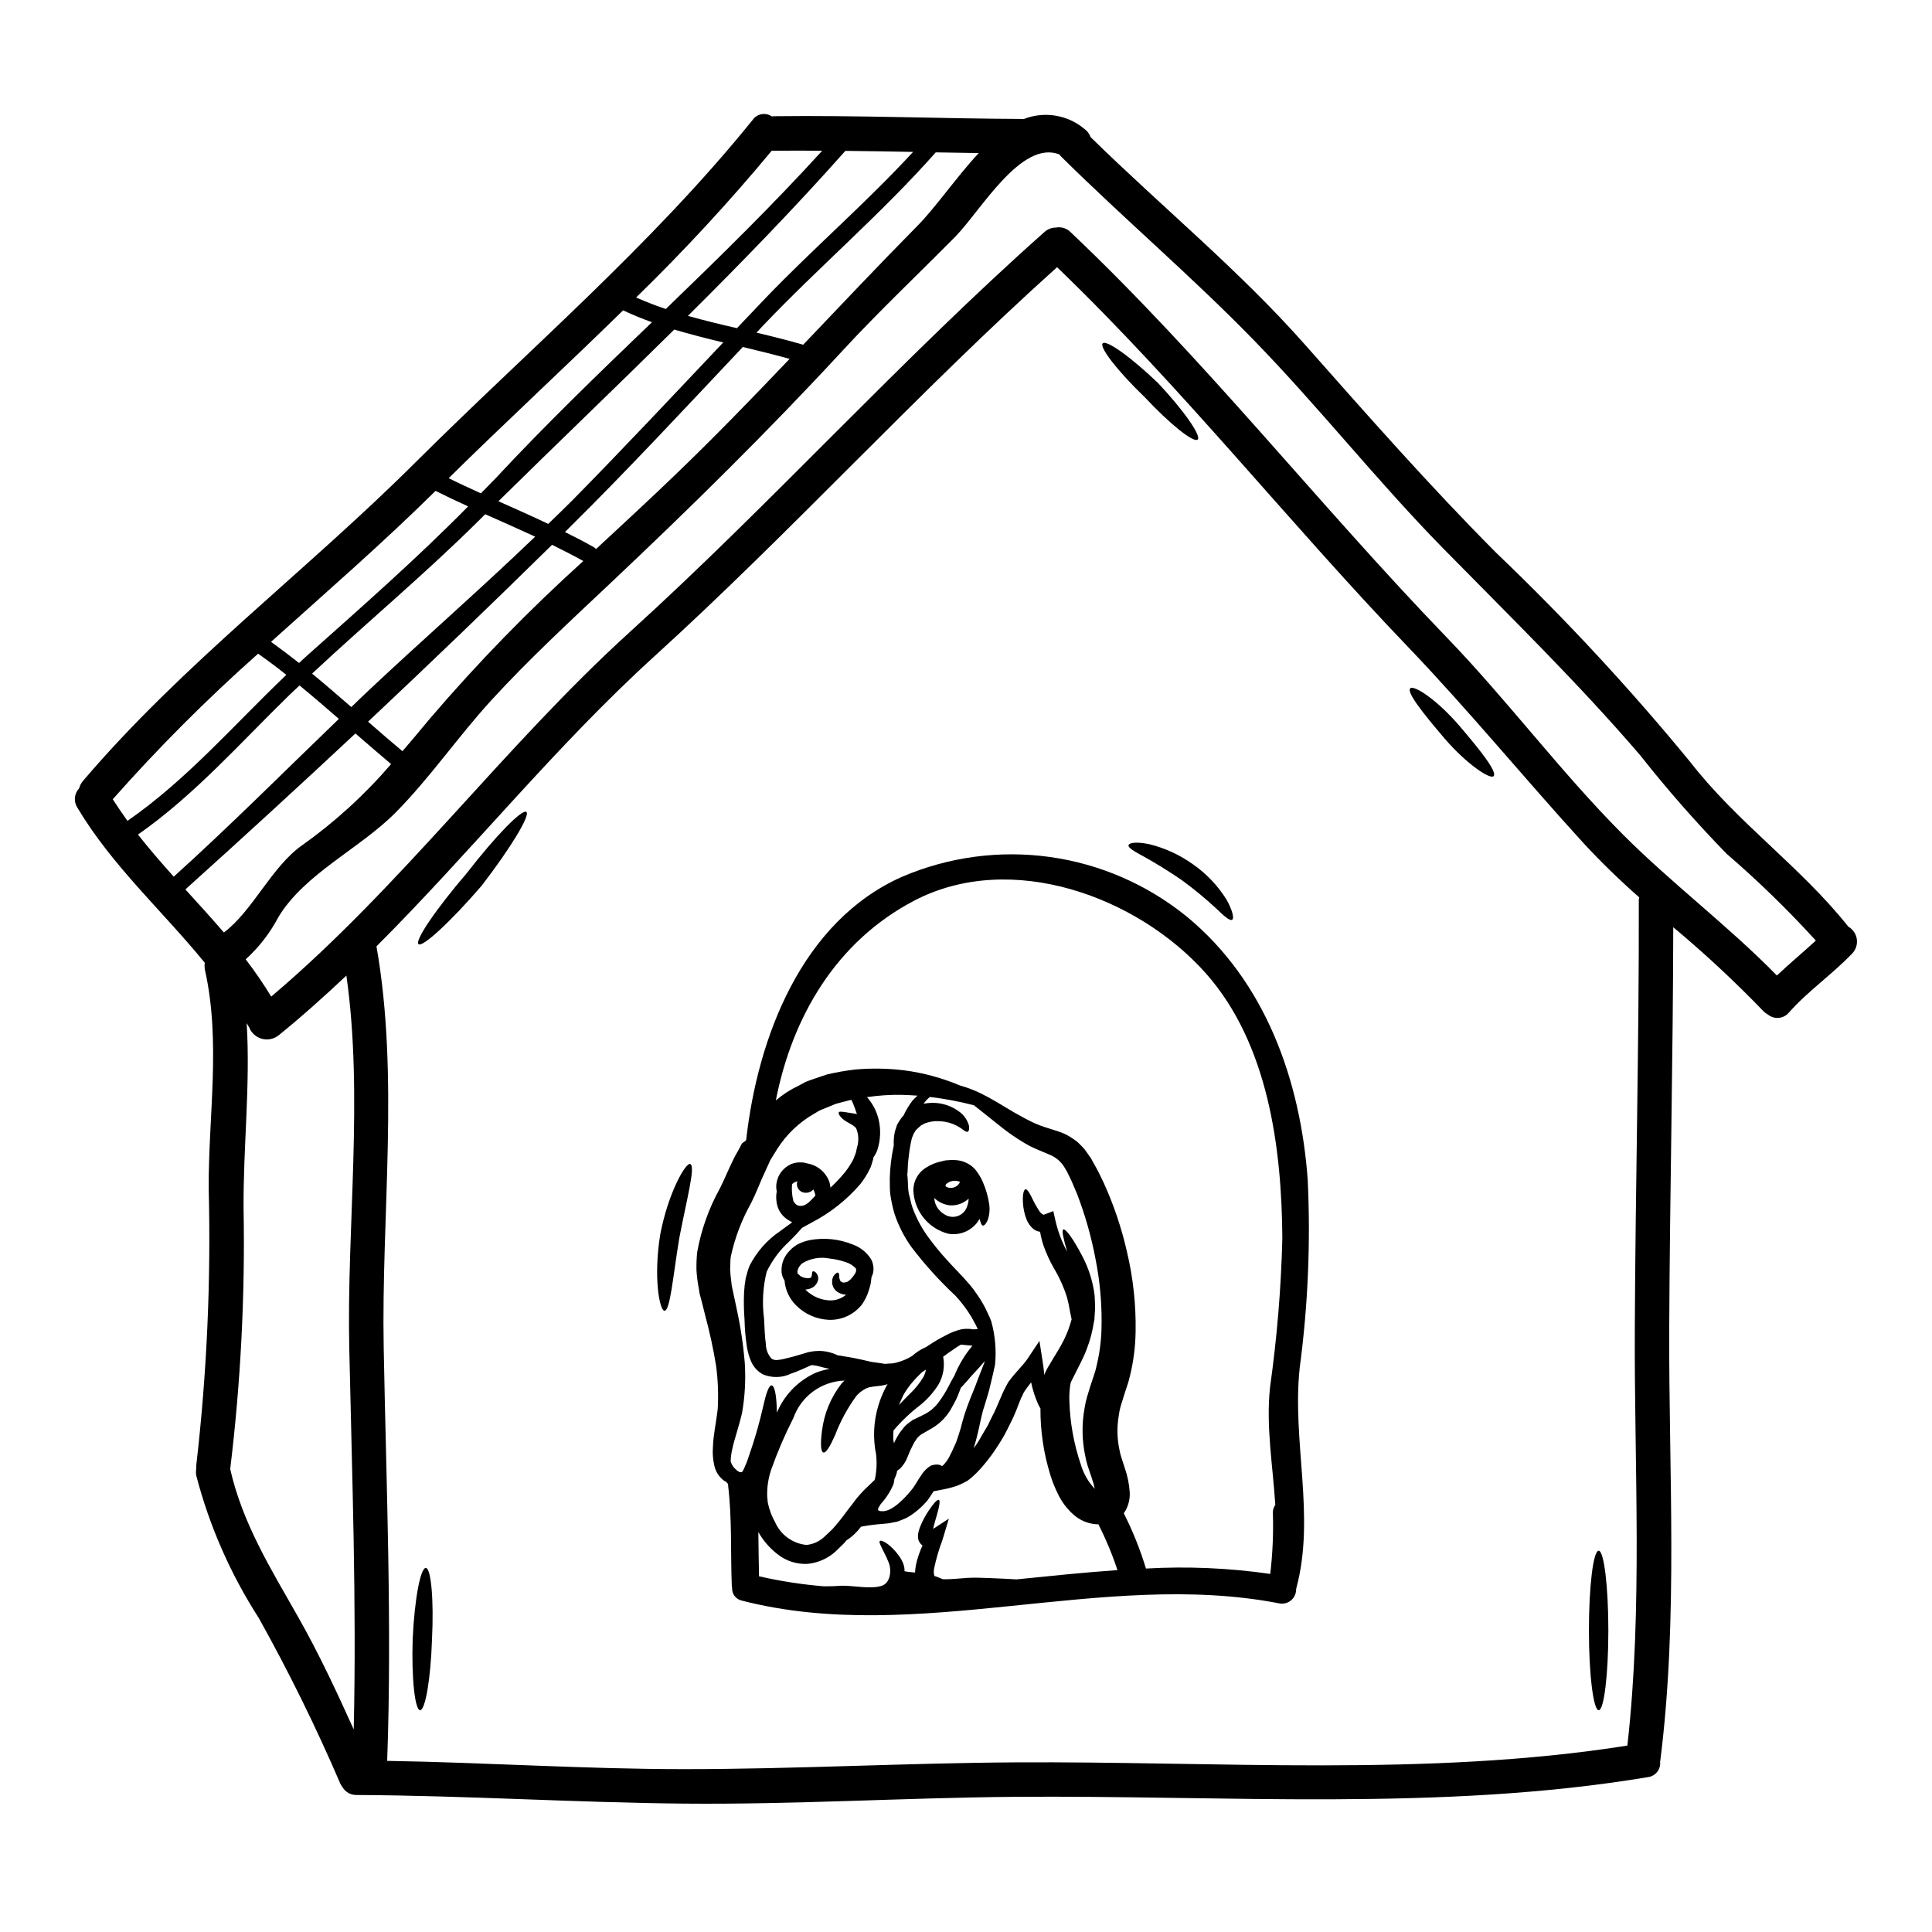 <?xml version="1.0" encoding="UTF-8"?>
<!-- Uploaded to: SVG Repo, www.svgrepo.com, Generator: SVG Repo Mixer Tools -->
<svg fill="#000000" width="800px" height="800px" version="1.1" viewBox="144 144 512 512" xmlns="http://www.w3.org/2000/svg">
 <g>
  <path d="m633.84 389.58c1.211 0.699 2.031 1.914 2.234 3.293 0.203 1.383-0.238 2.777-1.199 3.793-5.301 5.547-11.672 9.902-16.758 15.633-1.383 1.699-3.879 1.957-5.578 0.582-0.473-0.262-0.906-0.59-1.277-0.977-7.543-7.816-15.496-15.223-23.832-22.184-0.059 35.426-0.914 70.938-1.066 106.38-0.152 38.031 2.41 76.637-2.363 114.45 0 0.094-0.059 0.184-0.059 0.309l0.004-0.004c0.109 0.98-0.176 1.969-0.793 2.742-0.617 0.77-1.52 1.266-2.504 1.371-54.711 9.145-112.47 4.754-167.75 5.211-29.195 0.242-58.445 2.07-87.641 1.797-28.918-0.277-57.805-2.133-86.754-2.285h0.004c-1.52 0.043-2.941-0.738-3.719-2.043-0.227-0.309-0.43-0.633-0.605-0.973-6.441-14.988-13.652-29.637-21.605-43.883-7.457-11.582-13.039-24.273-16.531-37.602-0.148-0.66-0.16-1.344-0.031-2.012-0.039-0.383-0.027-0.773 0.031-1.156 2.789-24.25 3.879-48.668 3.258-73.07-0.09-19.227 3.262-38.852-0.977-57.836-0.137-0.648-0.156-1.316-0.059-1.969-11.184-13.719-24.621-25.75-33.762-41.109-1.047-1.605-0.855-3.719 0.457-5.113 0.191-0.715 0.535-1.379 1.008-1.949 26.418-31.051 59.238-55.645 88-84.316 30.164-30.047 62.648-57.656 89.496-90.898 1.16-1.648 3.434-2.051 5.09-0.906 0.148-0.035 0.305-0.055 0.457-0.059 22.094-0.277 44.215 0.641 66.336 0.73 2.644-1.031 5.516-1.336 8.316-0.887 2.805 0.449 5.434 1.637 7.621 3.445 0.801 0.555 1.406 1.344 1.738 2.254 18.738 18.375 39.25 35.164 56.68 54.848 16.637 18.801 33.062 37.484 50.773 55.277v0.004c18.27 17.449 35.469 35.988 51.496 55.52 12.484 16.074 29.246 27.715 41.859 43.59zm-18.957 12.949c3.352-3.168 6.918-6.125 10.332-9.266l0.004 0.004c-7.414-8.141-15.309-15.824-23.648-23.008-8.078-8.293-15.715-16.996-22.883-26.082-16.484-19.227-34.586-36.867-52.32-54.938-17.398-17.734-32.754-37.27-50.062-55.066-16.336-16.793-34.242-32.027-50.922-48.512-0.227-0.203-0.422-0.441-0.578-0.703-10.117-4.113-20.996 15.023-27.641 21.758-9.934 10.055-20.234 19.773-29.805 30.133-19.863 21.516-40.492 41.809-61.797 61.891-10.668 10.055-21.516 20.074-31.418 30.898-8.746 9.57-16.137 20.418-25.262 29.648-9.445 9.57-24.133 16.211-31.094 27.73h0.004c-2.215 4.219-5.152 8.016-8.684 11.215 2.434 3.168 4.691 6.465 6.766 9.875 34.492-29.195 61.523-66.156 94.98-96.566 37.723-34.242 71.883-72.281 109.95-106.07 0.816-0.742 1.879-1.152 2.984-1.156 1.402-0.277 2.852 0.156 3.871 1.156 35.711 33.793 65.625 72.098 99.652 107.36 16.18 16.758 30.137 35.59 46.562 52.105 13.09 13.164 28.043 24.316 41.035 37.605zm-36.605-19.746h0.004c0.008-0.328 0.047-0.656 0.121-0.977-5.113-4.492-9.996-9.238-14.629-14.227-15.781-17.281-30.488-35.281-46.703-52.207-31.719-33.094-59.828-68.715-92.938-100.56-36.812 33.039-70.145 69.879-106.79 103.19-26.25 23.859-48.527 51.77-73.574 76.789 6.094 34.559 1.246 71.457 1.918 106.44 0.672 36.32 2.223 73.164 0.918 109.42 26.234 0.426 52.441 2.191 78.676 2.191 29.223 0 58.414-1.613 87.641-1.797 53.352-0.336 109.45 3.938 162.35-4.449 4.113-36.566 1.797-73.805 1.969-110.49 0.164-37.781 1.141-75.57 1.059-113.32zm-174.9-198.22-11.395-0.184c-14.355 16.238-30.93 30.309-45.863 46.012-0.547 0.609-1.094 1.18-1.645 1.766 4.144 0.977 8.289 2.012 12.375 3.199 9.992-10.48 19.93-21.027 30.102-31.328 5.121-5.164 10.488-13.098 16.426-19.465zm-17.398-0.305c-5.977-0.121-11.977-0.211-17.949-0.277-13.316 14.992-27.363 29.469-41.723 43.73 4.297 1.215 8.625 2.254 12.988 3.258 2.5-2.648 5.031-5.301 7.559-7.949 12.734-13.258 26.66-25.234 39.125-38.762zm-24.105-0.305c-4.297-0.031-8.594-0.062-12.859 0-0.184 0-0.336-0.031-0.488-0.031h0.004c-11.289 13.598-23.293 26.586-35.957 38.914 2.59 1.129 5.18 2.164 7.871 3.047 14.129-13.637 28.176-27.363 41.434-41.93zm-8.621 55.152c-4.082-1.125-8.227-2.16-12.402-3.148-15.203 16.117-30.309 32.391-46.074 47.992l-1.051 1.051c2.59 1.277 5.152 2.59 7.648 4.019 0.23 0.109 0.43 0.277 0.578 0.488 7.086-6.582 14.234-13.16 21.18-19.863 10.316-9.906 20.25-20.176 30.121-30.539zm-17.582-4.356c-4.356-1.035-8.684-2.133-12.988-3.414-15.449 15.27-31.172 30.309-46.59 45.496 4.418 1.969 8.836 3.938 13.195 6.004 2.102-2.043 4.234-4.055 6.277-6.125 13.598-13.805 26.816-27.914 40.105-41.961zm-18.895-5.359c-2.59-0.918-5.148-1.969-7.648-3.148-15.27 14.957-30.992 29.469-46.227 44.477 2.805 1.402 5.668 2.711 8.535 4.023 1.312-1.371 2.68-2.68 3.965-4.051 13.281-14.273 27.328-27.809 41.379-41.305zm-18.191 63.285c-2.754-1.523-5.512-2.926-8.289-4.293-16.008 15.742-32.258 31.367-48.754 46.867 3.019 2.648 6.035 5.269 9.113 7.828 2.41-2.801 4.812-5.668 7.254-8.621 12.648-14.785 26.238-28.742 40.676-41.781zm-12.77-6.461c-4.387-2.012-8.797-3.992-13.227-5.938-0.637 0.637-1.312 1.277-1.969 1.949-14.105 13.988-29.406 26.727-43.91 40.285 3.504 2.894 6.945 5.879 10.391 8.867 1.523-1.465 3.016-2.93 4.543-4.356 14.617-13.746 29.734-26.914 44.176-40.809zm-17.762-8.016c-2.898-1.312-5.758-2.68-8.625-4.113-14.016 13.863-28.949 26.816-43.605 40.008 2.531 1.828 5 3.688 7.434 5.606 0.762-0.699 1.496-1.43 2.285-2.102 14.418-12.855 28.953-25.621 42.512-39.395zm-20.418 68.289c-3.148-2.652-6.297-5.394-9.445-8.109-14.934 13.957-29.957 27.734-45.066 41.328 3.441 3.777 6.883 7.559 10.207 11.414 7.621-5.695 12.68-17.488 20.75-23.129v0.008c8.695-6.188 16.605-13.41 23.559-21.508zm-9.898 255.82c0.789-33.547-0.461-67.586-1.18-101.07-0.699-32.305 3.805-66.555-0.762-98.699-5.82 5.484-11.762 10.816-18.008 15.875h-0.004c-1.262 0.973-2.906 1.293-4.438 0.859-1.531-0.434-2.766-1.562-3.332-3.051l-0.184-0.277c-0.121-0.273-0.305-0.516-0.457-0.789 1.004 16.305-0.945 32.941-0.824 49.199v0.004c0.418 23.043-0.766 46.082-3.543 68.961 3.258 14.383 10.785 26.48 17.98 39.156 5.484 9.66 10.176 19.719 14.75 29.836zm-3.938-267.79c-3.445-2.988-6.887-5.973-10.422-8.867-0.855 0.824-1.734 1.613-2.59 2.438-13.133 12.801-25.172 26.543-40.223 37.086 3.016 3.84 6.215 7.5 9.477 11.156 14.996-13.539 29.227-27.828 43.762-41.816zm-13.922-11.672c-2.438-1.969-4.938-3.809-7.477-5.609h-0.004c-13.602 12.07-26.465 24.953-38.516 38.574 1.25 1.949 2.562 3.867 3.902 5.727 15.766-10.934 28.289-25.531 42.094-38.691z"/>
  <path d="m567.67 554.96c1.402 0 2.559 9.473 2.559 21.145 0 11.672-1.156 21.117-2.559 21.117s-2.59-9.445-2.59-21.117c0-11.672 1.141-21.145 2.59-21.145z"/>
  <path d="m530.73 336.32c5.727 6.691 10.051 12.203 9.109 13.348-0.852 1.035-7.16-3.168-12.988-9.934-5.574-6.523-10.176-12.281-9.113-13.316 0.98-0.945 7.035 2.984 12.992 9.902z"/>
  <path d="m374.34 511.65-0.273 0.094c-0.387 0.121-0.754 0.293-1.098 0.516-0.785 0.453-1.488 1.043-2.07 1.738-2.309 3.168-4.184 6.633-5.578 10.297-1.312 2.957-2.41 4.812-3.109 4.633-0.699-0.18-0.824-2.285-0.395-5.637h0.004c0.547-4.629 2.359-9.023 5.238-12.691 0.238-0.258 0.496-0.5 0.762-0.73-2.992 0.094-5.891 1.09-8.309 2.859-2.422 1.766-4.25 4.223-5.254 7.043-2.227 4.379-4.172 8.891-5.82 13.516-0.805 2.297-1.188 4.723-1.129 7.156l0.152 1.707c0.121 0.395 0.305 1.402 0.488 1.859 0.355 1.156 0.836 2.269 1.434 3.324 1.465 3.398 4.664 5.731 8.348 6.094 1.602-0.168 3.117-0.801 4.356-1.828 0.789-0.73 1.574-1.434 2.312-2.164 0.738-0.73 1.219-1.402 1.832-2.102 1.18-1.402 2.312-3.078 3.543-4.602 0.641-0.824 1.098-1.523 1.859-2.363 0.641-0.699 1.18-1.371 1.969-2.07 0.668-0.641 1.312-1.25 1.969-1.891 0.062-0.031 0.062-0.062 0.121-0.09v0.004c0.074-0.125 0.133-0.258 0.184-0.395 0.438-2.117 0.539-4.285 0.305-6.434-0.891-4.34-0.684-8.832 0.609-13.07 0.547-1.793 1.273-3.527 2.164-5.18 0.09-0.121 0.18-0.277 0.273-0.426-0.242 0.059-0.457 0.121-0.73 0.211l-0.004 0.004c-0.57 0.125-1.152 0.215-1.734 0.27-0.426 0.062-0.883 0.094-1.312 0.152l-0.824 0.152v0.004c-0.094-0.016-0.191-0.004-0.281 0.039zm-34.859 22.172c-0.004-0.023-0.012-0.043-0.031-0.059l0.152 0.121h0.004c0.113 0.09 0.238 0.172 0.363 0.242 0.215-0.004 0.43 0.008 0.641 0.031l0.309-0.461 0.336-0.668h-0.004c0.496-1.086 0.926-2.207 1.277-3.348 1.488-4.242 2.731-8.57 3.719-12.953 0.762-3.445 1.523-5.668 2.254-5.574s1.219 2.25 1.344 5.938c0.031 0.367 0 0.855 0 1.277v0.004c0.121-0.219 0.234-0.441 0.332-0.672 2.062-4.469 5.695-8.023 10.211-9.992 1.125-0.418 2.289-0.734 3.473-0.945-0.305-0.062-0.609-0.152-0.883-0.184-1.18-0.242-2.133-0.609-3.148-0.73-0.242-0.027-0.457-0.059-0.699-0.09v-0.004c-0.188 0.059-0.371 0.133-0.551 0.215-0.73 0.34-1.496 0.672-2.254 1.008-0.855 0.367-1.797 0.758-2.652 1.035-2.348 1.141-5.07 1.219-7.481 0.211-1.406-0.758-2.516-1.973-3.148-3.445-0.52-1.219-0.887-2.496-1.098-3.805-0.371-2.402-0.586-4.824-0.637-7.254-0.195-2.422-0.234-4.856-0.121-7.281 0.07-1.227 0.211-2.449 0.426-3.656 0.184-0.641 0.336-1.277 0.52-1.922 0.16-0.527 0.352-1.047 0.578-1.555 1.855-3.613 4.59-6.707 7.953-8.988 1.215-0.914 2.312-1.703 3.289-2.406l-0.121-0.031-0.031-0.031-0.031-0.027-0.09-0.031-0.18-0.121-0.73-0.426h-0.004c-0.926-0.594-1.688-1.402-2.223-2.363-0.441-0.84-0.711-1.762-0.789-2.711-0.094-0.812-0.062-1.637 0.098-2.441-0.207-0.871-0.199-1.781 0.027-2.648 0.375-1.695 1.418-3.168 2.887-4.09 0.969-0.637 2.102-0.965 3.258-0.945l0.918 0.031 0.789 0.184 1.125 0.273c2.16 0.645 3.914 2.223 4.785 4.301 0.254 0.609 0.398 1.258 0.426 1.918 1.371-1.273 2.656-2.637 3.844-4.086 0.812-1.016 1.527-2.106 2.133-3.258l0.059-0.09 0.09-0.215 0.184-0.488 0.395-1.004c0.121-0.547 0.238-1.035 0.363-1.574 0.508-1.652 0.422-3.434-0.242-5.027-0.582-0.887-2.562-1.574-3.508-2.441-1.004-0.852-1.277-1.574-1.066-1.828 0.211-0.25 0.914-0.121 1.969 0.031 0.547 0.09 1.18 0.18 1.949 0.305 0.289 0.039 0.574 0.098 0.855 0.184-0.395-1.215-0.789-2.281-1.125-3.074l-0.367-0.73c-1.375 0.336-2.684 0.699-4.086 1.066-0.977 0.395-1.949 0.789-2.957 1.215-0.496 0.176-0.984 0.379-1.461 0.609l-1.375 0.824 0.004-0.004c-3.934 2.254-7.266 5.426-9.711 9.242-0.637 1.008-1.246 2.043-1.891 3.078-0.516 1.129-1.035 2.285-1.551 3.414-1.18 2.5-2.106 5.09-3.477 7.832-2.512 4.453-4.34 9.262-5.422 14.262-0.184 1.129-0.09 2.223-0.184 3.32 0.043 1.102 0.145 2.199 0.305 3.289l0.09 0.824 0.031 0.184v0.059l0.031 0.121 0.09 0.457 0.395 1.891c0.277 1.25 0.551 2.469 0.789 3.688 1.043 4.762 1.766 9.59 2.16 14.445 0.277 4.402 0.031 8.82-0.727 13.164-0.945 4.055-2.074 7.012-2.621 9.723-0.25 1.039-0.379 2.102-0.395 3.168 0.129 0.383 0.305 0.754 0.52 1.098 0.148 0.238 0.32 0.465 0.516 0.668 0.121 0.121 0.34 0.336 0.52 0.488l0.18 0.18zm151.08-77.113c0.781 16.641 0.07 33.312-2.133 49.824-2.074 19.504 4.234 39.309-0.887 58.352 0 0.031-0.027 0.094-0.027 0.121-0.027 0.121-0.035 0.242-0.031 0.367-0.043 1.125-0.586 2.172-1.484 2.852-0.898 0.68-2.055 0.918-3.148 0.656-46.559-8.988-95.926 11.215-142.24-0.699v-0.004c-1.586-0.328-2.688-1.77-2.59-3.383-0.062-0.23-0.094-0.465-0.094-0.703-0.336-8.836 0.09-17.672-0.977-26.48v-0.336c-0.059-0.09-0.152-0.148-0.211-0.242l-0.152-0.148-0.211-0.242-0.004-0.004c-0.176-0.051-0.34-0.133-0.484-0.242-1.34-0.984-2.262-2.43-2.594-4.055-0.363-1.578-0.488-3.203-0.363-4.82 0.09-3.231 0.914-6.824 1.277-10.18v0.004c0.211-3.785 0.07-7.578-0.426-11.336-0.727-4.473-1.684-8.91-2.863-13.285-0.305-1.18-0.609-2.41-0.914-3.629l-0.488-1.859-0.121-0.457-0.059-0.336-0.031-0.277-0.184-1.098-0.004 0.004c-0.273-1.488-0.457-2.992-0.547-4.504-0.027-1.578 0.031-3.156 0.188-4.727 1.066-5.953 3.113-11.691 6.059-16.973 1.18-2.363 2.316-5.148 3.566-7.676 0.668-1.375 1.574-2.754 2.191-4.086 0.242-0.367 1.18-0.73 1.18-1.098 3.047-27.086 14.688-57.859 41.328-69.668h0.004c12.332-5.277 25.875-7.086 39.164-5.231 13.285 1.859 25.812 7.312 36.227 15.77 20.898 17.207 30.164 43.379 32.086 69.828zm-9.996 54.969v0.004c1.848-13.09 2.941-26.277 3.269-39.492-0.152-23.922-3.719-51.59-20.293-70.27-18.039-20.293-51.562-32.668-77.281-19.227-20.688 10.816-32.332 30.84-36.656 52.926v0.004c1.828-1.566 3.856-2.875 6.035-3.898l1.859-1.008c0.609-0.277 1.277-0.457 1.891-0.699 1.277-0.426 2.559-0.855 3.777-1.277l-0.004-0.004c2.484-0.578 4.996-1.016 7.527-1.309 4.273-0.375 8.574-0.305 12.832 0.211 5.117 0.656 10.117 2.012 14.871 4.023 1.906 0.523 3.762 1.227 5.539 2.102 2.59 1.25 5.547 3.078 8.805 5.031 1.676 0.945 3.414 1.918 5.301 2.801h0.004c0.949 0.434 1.926 0.812 2.922 1.125 1.098 0.367 2.227 0.699 3.352 1.066h0.004c1.504 0.473 2.922 1.184 4.203 2.102 0.711 0.461 1.359 1.016 1.922 1.652 0.613 0.57 1.156 1.211 1.613 1.914l0.699 1.008 0.184 0.242 0.059 0.059 0.121 0.211 0.062 0.094 0.242 0.457c0.336 0.609 0.668 1.18 1.004 1.793 0.699 1.25 1.375 2.715 2.043 4.086l0.004 0.008c2.668 5.848 4.731 11.953 6.156 18.223 1.668 6.984 2.445 14.152 2.316 21.328-0.062 3.934-0.562 7.848-1.496 11.668-0.23 1-0.516 1.988-0.855 2.957l-0.426 1.277-0.031 0.062v0.031l-0.031 0.062v0.059l-0.031 0.031v0.059l-0.09 0.277-0.211 0.668-0.824 2.652v0.004c-0.207 0.758-0.359 1.531-0.457 2.312-0.531 3.043-0.469 6.156 0.18 9.176 0.125 0.727 0.309 1.438 0.551 2.133l0.852 2.648c0.734 2.082 1.176 4.258 1.312 6.461 0.098 1.824-0.371 3.633-1.34 5.184-0.09 0.102-0.172 0.215-0.242 0.332 2.383 4.707 4.352 9.609 5.879 14.66 11-0.625 22.035-0.148 32.941 1.426 0.629-5.328 0.863-10.695 0.699-16.059-0.059-0.793 0.168-1.582 0.641-2.223-0.641-10.328-2.5-20.688-1.402-31.141zm-40.422 48.426c-1.379-4.176-3.07-8.238-5.055-12.16-0.195 0.016-0.391 0.016-0.586 0-2.25-0.168-4.383-1.078-6.059-2.59-1.68-1.496-3.047-3.309-4.023-5.332-0.848-1.688-1.551-3.441-2.102-5.242-1.75-5.688-2.621-11.605-2.59-17.551-0.227-0.328-0.418-0.676-0.578-1.035-0.844-1.879-1.477-3.84-1.891-5.856-0.73 0.945-1.406 1.832-1.922 2.621-0.211 0.523-0.453 1.031-0.73 1.523-0.305 0.73-0.578 1.465-0.883 2.227v0.004c-0.555 1.496-1.195 2.961-1.922 4.383-0.52 1.066-1.035 2.106-1.574 3.109-0.539 1.004-1.156 1.922-1.734 2.867-1.137 1.801-2.398 3.523-3.777 5.148-0.621 0.754-1.277 1.477-1.969 2.164-0.734 0.742-1.523 1.426-2.363 2.043-0.844 0.48-1.719 0.906-2.617 1.277-0.855 0.273-1.617 0.516-2.441 0.727-1.574 0.309-2.832 0.551-3.938 0.789-0.43 0.699-0.887 1.434-1.527 2.312l0.004 0.004c-0.762 0.91-1.598 1.754-2.496 2.527-0.934 0.809-1.945 1.523-3.019 2.137-0.516 0.273-1.098 0.457-1.645 0.699l-0.395 0.148-0.211 0.094-0.09 0.027-0.277 0.094c-0.027 0-0.758 0.148-0.758 0.148l-1.434 0.277c-0.52 0.059-1.066 0.121-1.574 0.152v0.004c-1.684 0.117-3.363 0.32-5.027 0.609l-0.762 0.148c-0.305 0.367-0.605 0.762-0.883 1.066-0.871 0.988-1.879 1.852-2.988 2.562-0.211 0.238-0.395 0.516-0.609 0.727-0.758 0.73-1.492 1.465-2.254 2.195v0.004c-2.059 1.867-4.668 3.023-7.438 3.289-2.871 0.145-5.699-0.766-7.949-2.559-2.074-1.598-3.805-3.598-5.09-5.883 0.059 3.902 0.09 7.832 0.18 11.734 5.648 1.289 11.383 2.176 17.16 2.652 1.156 0 2.469 0 4.144-0.121 3.32-0.242 8.195 1.035 11.273-0.031 2.195-0.762 2.59-3.938 1.863-5.945h-0.004c-0.379-1.016-0.828-2.004-1.34-2.957-0.824-1.676-1.344-2.59-1.098-2.926 0.242-0.336 1.434 0.121 2.957 1.492l-0.004 0.004c0.93 0.848 1.75 1.812 2.441 2.863 0.527 0.762 0.898 1.625 1.094 2.531 0.07 0.359 0.094 0.727 0.062 1.094 0.684 0.137 1.375 0.227 2.07 0.277 0.242 0.035 0.488 0.055 0.73 0.059 0.035-0.633 0.105-1.262 0.215-1.887 0.383-1.82 0.977-3.59 1.766-5.273-0.242-0.172-0.457-0.375-0.637-0.609-0.223-0.289-0.391-0.621-0.488-0.973-0.148-0.742-0.105-1.508 0.121-2.227 0.117-0.492 0.281-0.973 0.488-1.43 0.582-1.391 1.297-2.715 2.133-3.965 1.371-2.07 2.281-2.988 2.68-2.894 0.457 0.148 0.18 1.645-0.457 3.902-0.309 1.094-0.73 2.406-1.035 3.805l4.172-2.711-1.676 5.578h0.004c-0.938 2.469-1.68 5.004-2.227 7.59-0.141 0.672-0.117 1.371 0.062 2.039 0.148 0.031 0.273 0.062 0.395 0.094l1.832 0.73c0.172-0.004 0.344 0.008 0.516 0.027 1.922 0 3.938-0.211 6.035-0.367 2.363-0.148 4.234 0.031 6.125 0.062 2.473 0.09 4.754 0.211 6.856 0.336 8.957-0.902 17.883-1.848 26.766-2.457zm-4.25-63.445c0.211-6.449-0.332-12.902-1.613-19.227-1.102-5.805-2.723-11.492-4.844-17.004-0.551-1.215-0.977-2.406-1.555-3.656-0.309-0.637-0.609-1.246-0.914-1.859l-0.215-0.457h-0.004c-0.039-0.086-0.086-0.168-0.148-0.242l-0.395-0.668v-0.004c-0.949-1.672-2.461-2.957-4.266-3.629-1.156-0.484-2.285-0.973-3.383-1.43h0.004c-1.137-0.492-2.234-1.062-3.293-1.707-1.871-1.121-3.672-2.352-5.394-3.688-3.016-2.406-5.637-4.512-7.769-6.184-3.836-0.992-7.738-1.727-11.672-2.195-0.652 0.516-1.219 1.133-1.676 1.828 0.117-0.043 0.238-0.078 0.367-0.094 3.312-0.578 6.711 0.281 9.355 2.363 1.129 0.902 1.941 2.144 2.312 3.543 0.152 0.945-0.059 1.434-0.367 1.574-0.309 0.141-0.789-0.211-1.434-0.699l0.004-0.004c-0.773-0.555-1.613-1.016-2.496-1.367-1.293-0.496-2.668-0.742-4.055-0.734-0.781-0.016-1.559 0.078-2.312 0.277-0.367 0.078-0.723 0.188-1.07 0.332-0.152 0.09-0.34 0.152-0.457 0.242l-0.215 0.148-0.121 0.062v-0.09c-0.824 0.699-1.766 1.523-1.793 1.828l-0.004 0.004c-0.062 0.121-0.145 0.234-0.242 0.332l-0.215 0.488c-0.156 0.336-0.289 0.684-0.395 1.035-0.355 1.527-0.617 3.074-0.789 4.633-0.062 0.641-0.152 1.277-0.215 1.969-0.027 0.609-0.059 1.281-0.09 1.922l-0.031 0.488-0.027 0.242-0.031 0.121 0.09 0.977c0.121 1.34 0.062 2.894 0.309 4.172 0.363 1.18 0.516 2.41 0.973 3.688h-0.004c0.977 2.703 2.32 5.254 3.992 7.59 1.645 2.281 3.426 4.457 5.332 6.523 1.922 2.133 3.719 3.867 5.668 6.125 0.852 0.996 1.641 2.051 2.363 3.148 0.758 1.102 1.438 2.25 2.043 3.441 0.516 1.156 1.098 2.254 1.492 3.348v0.004c1.035 3.727 1.375 7.609 1.008 11.457-0.367 1.707-0.699 3.262-1.18 5.152-0.395 1.891-1.062 3.867-1.703 6.031-0.699 2.043-1.098 4.512-1.676 6.918-0.277 1.246-0.668 2.621-1.066 3.961-0.031 0.031-0.031 0.094-0.059 0.152h-0.004c0.82-1.086 1.551-2.238 2.191-3.445 0.52-0.855 1.008-1.734 1.574-2.648 0.426-0.918 0.883-1.863 1.371-2.805 0.672-1.309 1.277-2.754 1.891-4.203 0.277-0.668 0.578-1.312 0.855-1.969 0.395-0.824 0.855-1.645 1.277-2.441 2.074-2.863 3.938-4.449 5.117-6.215l3.168-4.754 0.824 5.273c0.211 1.371 0.367 2.59 0.488 3.746 0.121-0.305 0.18-0.547 0.336-0.887 0.305-0.668 0.457-0.824 0.609-1.156l0.52-0.852c1.34-2.316 2.801-4.484 3.746-6.465l-0.004 0.004c0.852-1.723 1.523-3.531 2.012-5.391-0.152-0.668-0.277-1.344-0.43-2.074-0.121-0.637-0.242-1.277-0.367-1.969-0.121-0.578-0.273-1.156-0.426-1.766-0.871-2.758-2.07-5.398-3.562-7.875-1.051-1.859-1.938-3.809-2.652-5.82-0.406-1.203-0.711-2.434-0.914-3.688-0.645-0.086-1.254-0.34-1.77-0.73-0.859-0.723-1.512-1.656-1.887-2.715-0.504-1.336-0.805-2.742-0.883-4.172-0.152-2.285 0.211-3.566 0.668-3.656s1.18 1.094 2.074 3.016c0.543 1.094 1.164 2.144 1.859 3.148 0.25 0.25 0.535 0.457 0.852 0.609l2.59-0.977 0.578 2.59h0.004c0.656 2.848 1.691 5.594 3.078 8.168-1.008-3.594-1.496-5.699-1.008-5.902 0.578-0.211 2.469 2.164 5.09 7.191h-0.004c1.672 3.203 2.758 6.68 3.203 10.27 0.031 1.098 0.152 2.363 0.121 3.445-0.031 0.52-0.059 1.066-0.09 1.574l-0.062 0.824v0.305c0 0.062-0.027 0.309-0.027 0.309l-0.094 0.426-0.004-0.008c-0.375 2.559-1.035 5.066-1.969 7.477-0.977 2.559-2.254 4.781-3.445 7.223l-0.457 0.914h0.004c-0.125 0.211-0.227 0.438-0.305 0.668-0.094 0.391-0.164 0.785-0.207 1.184-0.148 1.211-0.199 2.434-0.152 3.656 0.164 5.715 1.18 11.371 3.012 16.785 0.711 2.43 1.984 4.652 3.723 6.492-0.195-0.934-0.449-1.855-0.766-2.758l-0.852-2.531 0.004 0.004c-0.367-1.027-0.652-2.078-0.855-3.148-0.938-4.238-1.023-8.621-0.246-12.891 0.16-1.074 0.395-2.133 0.703-3.172l0.824-2.684 0.914-2.754c0.211-0.762 0.52-1.496 0.668-2.316l-0.004-0.004c0.793-3.156 1.254-6.391 1.371-9.645zm-31.02 8.43 0.09-0.367c-1.859 2.223-3.566 3.867-4.691 5.273-0.672 0.727-1.219 1.371-1.676 1.828-0.062 0.211-0.121 0.367-0.184 0.547-0.305 0.824-0.637 1.676-1.094 2.652-0.52 0.977-0.918 1.734-1.465 2.68-1.348 2.199-3.266 3.988-5.547 5.18-0.488 0.277-0.977 0.551-1.465 0.855-0.262 0.125-0.516 0.27-0.758 0.43l-0.457 0.395c-0.344 0.266-0.637 0.598-0.855 0.977-0.32 0.426-0.598 0.883-0.824 1.367-0.578 1.105-1.086 2.246-1.523 3.414-0.336 0.844-0.809 1.625-1.398 2.316-0.348 0.457-0.785 0.84-1.281 1.129-0.016 0.191-0.047 0.387-0.094 0.578-0.09 0.277-0.18 0.578-0.273 0.824l-0.242 0.551-0.09 0.18c-0.094 0.43-0.121 0.855-0.215 1.312v-0.004c-0.812 1.977-1.969 3.793-3.414 5.367-0.883 1.371-1.215 1.891 0.457 1.918 2.832 0.062 6.465-4.082 8.016-6.062 0.461-0.609 1.008-1.574 1.617-2.531 0.336-0.488 0.668-1.004 1.066-1.574 0.547-0.719 1.211-1.336 1.965-1.828l0.121-0.062 0.09-0.027 0.336-0.121c0.555-0.16 1.137-0.203 1.711-0.125 0.312 0.066 0.613 0.191 0.879 0.367 0.094-0.062 0.242-0.215 0.367-0.309v0.004c0.758-0.812 1.379-1.742 1.832-2.758 0.32-0.578 0.605-1.18 0.852-1.793 0.242-0.551 0.484-1.098 0.727-1.617 0.395-1.18 0.762-2.281 1.129-3.504h0.004c0.566-2.352 1.289-4.66 2.164-6.918 0.789-2.106 1.672-4.023 2.281-5.82 0.684-1.754 1.355-3.523 1.844-4.723zm-1.766-8.855c-0.062-0.152-0.121-0.277-0.184-0.426-0.426-0.977-1.035-1.891-1.523-2.867l-0.004 0.004c-1.219-2.027-2.648-3.918-4.266-5.637-4.203-3.926-8.062-8.195-11.547-12.77-1.977-2.746-3.519-5.777-4.57-8.988-0.461-1.621-0.816-3.269-1.066-4.938-0.211-1.574-0.09-2.926-0.152-4.328 0.078-2.785 0.402-5.559 0.973-8.285 0.031-0.152 0.059-0.277 0.09-0.43h0.004c-0.051-0.922-0.012-1.844 0.121-2.758 0.074-0.625 0.23-1.238 0.457-1.828 0.09-0.305 0.184-0.609 0.309-0.945l0.605-1.004h-0.004c0.32-0.512 0.688-0.992 1.102-1.434 0.641-1.363 1.414-2.664 2.316-3.871 0.457-0.484 0.914-0.945 1.371-1.371-1.312-0.09-2.68-0.18-4.113-0.211-3.102-0.059-6.199 0.145-9.266 0.609 1.527 1.715 2.598 3.793 3.109 6.035 0.598 2.644 0.473 5.402-0.367 7.981-0.242 0.676-0.582 1.309-1.004 1.891-0.031 0.203-0.07 0.406-0.121 0.609l-0.309 1.004-0.152 0.52-0.09 0.242-0.02 0.094-0.059 0.18-0.031 0.031-0.059 0.121v0.004c-0.723 1.551-1.625 3.016-2.688 4.359-3.613 4.188-7.996 7.644-12.91 10.188-0.914 0.52-1.766 0.977-2.5 1.371-0.977 1.129-2.133 2.363-3.445 3.656h0.004c-2.477 2.254-4.492 4.965-5.941 7.984-1.008 4.055-1.242 8.262-0.699 12.402 0.148 2.469 0.18 4.723 0.484 6.734v0.004c-0.004 1.461 0.555 2.867 1.555 3.934 0.477 0.273 1.031 0.383 1.574 0.309 0.336-0.031 0.762-0.121 1.098-0.152 0.457-0.09 0.914-0.211 1.371-0.336 0.945-0.184 1.676-0.426 2.469-0.641s1.617-0.488 2.363-0.699l-0.004-0.004c1.535-0.492 3.152-0.668 4.754-0.516 1.188 0.133 2.348 0.441 3.445 0.914 0.121 0.059 0.18 0.121 0.305 0.18 0.578 0.094 1.156 0.152 1.766 0.277 1.523 0.242 3.109 0.52 4.691 0.887 0.824 0.18 1.645 0.395 2.5 0.578 0.789 0.121 1.574 0.211 2.363 0.336l1.344 0.211 1.035-0.09h-0.004c0.734 0.012 1.465-0.09 2.164-0.309 1.422-0.371 2.777-0.957 4.023-1.734 0.027 0 0.027-0.031 0.059-0.059v-0.004c1.078-0.949 2.301-1.723 3.625-2.285l0.824-0.547c1.359-0.906 2.773-1.73 4.234-2.469 1.34-0.75 2.773-1.316 4.266-1.676 1.062-0.176 2.144-0.164 3.199 0.027 0.375-0.035 0.77-0.035 1.125-0.066zm-1.402 4.387c-0.977-0.09-1.891-0.152-2.621-0.242-0.152 0.004-0.305-0.008-0.457-0.031-0.68 0.387-1.34 0.812-1.969 1.277-0.855 0.551-1.766 1.219-2.711 1.922 0.484 2.551 0.031 5.191-1.281 7.434-1.309 2.059-2.945 3.891-4.844 5.426-2.582 1.969-4.941 4.211-7.039 6.691-0.066 0.785-0.09 1.574-0.062 2.359 0.062 0.34 0.121 0.641 0.184 1.008h0.004c0.285-0.664 0.621-1.305 1.004-1.918 0.363-0.652 0.793-1.262 1.277-1.828 0.477-0.664 1.066-1.242 1.738-1.707l1.004-0.73c0.305-0.148 0.578-0.273 0.855-0.395l0.789-0.395 0.547-0.242 0.309-0.18-0.004-0.004c1.695-0.734 3.164-1.902 4.266-3.383 1.078-1.438 2.027-2.969 2.836-4.57 0.488-0.977 0.973-1.859 1.492-2.711v-0.004c0.023-0.066 0.043-0.137 0.059-0.211 1.152-2.738 2.711-5.289 4.625-7.566zm-12.312 6.336c-0.336 0.242-0.699 0.457-1.066 0.699v0.004c-0.848 0.789-1.652 1.621-2.41 2.5-0.961 1.098-1.805 2.293-2.527 3.566-0.395 0.855-0.789 1.734-1.18 2.621 0.918-0.977 1.891-1.922 2.832-2.898h0.004c1.461-1.352 2.715-2.914 3.719-4.633 0.297-0.586 0.508-1.211 0.629-1.855zm-29.316-46.102c-0.07-0.578-0.254-1.137-0.547-1.645-0.504 0.598-1.262 0.922-2.043 0.883-0.742 0.004-1.441-0.355-1.871-0.961-0.434-0.605-0.543-1.383-0.293-2.086l-0.273 0.09h0.004c-0.445 0.121-0.844 0.363-1.16 0.703-0.125 1.492-0.004 2.996 0.363 4.449 1.129 2.133 3.262 1.309 4.543-0.094 0.488-0.488 0.914-0.973 1.277-1.34z"/>
  <path d="m469.05 382.42c1.645 2.926 2.043 5.031 1.465 5.332-0.672 0.336-2.133-1.004-4.297-3.078-2.856-2.637-5.856-5.109-8.992-7.402-3.715-2.559-7.281-4.691-9.84-6.125-2.711-1.465-4.543-2.5-4.297-3.199 0.211-0.641 2.191-0.914 5.422-0.242l0.004-0.004c4.207 1.031 8.18 2.863 11.699 5.394 3.543 2.481 6.547 5.652 8.836 9.324z"/>
  <path d="m450.95 245.57c6.887 7.34 11.52 14.047 10.422 14.93-1.098 0.883-7.371-4.144-14.016-11.246-7.133-6.856-12.098-13.254-11.125-14.262 0.98-1.008 7.59 3.719 14.719 10.578z"/>
  <path d="m442.17 512.87v0.062h-0.031z"/>
  <path d="m442.11 513.09-0.031 0.09v-0.059z"/>
  <path d="m406.16 463.2c0.207 1.461 0.039 2.949-0.488 4.328-0.457 0.945-0.914 1.344-1.246 1.25-0.395-0.152-0.551-0.789-0.824-1.766-1.645 2.945-4.973 4.523-8.289 3.938-4.926-1.254-8.57-5.406-9.176-10.449-0.441-2.871 0.926-5.715 3.441-7.164 1.152-0.723 2.422-1.238 3.754-1.523l1.004-0.242 0.242-0.059c0.09 0 0.336-0.031 0.336-0.031h0.121l0.457-0.031 0.887-0.059c0.426 0 0.883 0.059 1.34 0.09l-0.004-0.004c1.785 0.211 3.438 1.047 4.664 2.363 0.863 1.039 1.57 2.199 2.102 3.445 0.824 1.887 1.387 3.875 1.68 5.914zm-5.883 0.559c0.262-0.672 0.406-1.383 0.426-2.102-1.355 1.262-3.18 1.902-5.027 1.766-1.539-0.18-2.973-0.867-4.086-1.945 0.09 1.766 1.062 3.367 2.59 4.262 1.031 0.734 2.348 0.938 3.551 0.547 1.203-0.391 2.148-1.328 2.547-2.527zm-1.848-6.562c-0.805-0.34-1.703-0.375-2.527-0.094-0.578 0.184-2.316 1.18-0.609 1.617h-0.004c1.281 0.344 2.617-0.305 3.141-1.523z"/>
  <path d="m369.34 483.13v-0.031l0.305-0.305c0.344-0.375 0.648-0.785 0.914-1.219 0.199-0.301 0.316-0.648 0.336-1.004 0.016-0.191-0.051-0.383-0.184-0.52-0.719-0.738-1.609-1.277-2.59-1.574-1.371-0.477-2.793-0.793-4.234-0.945-2.488-0.516-5.082-0.07-7.254 1.246-0.637 0.496-1.086 1.188-1.281 1.969-0.031 0.109-0.031 0.227 0 0.336v0.211c-0.277 0.031 0.457 0.551 0.824 0.918 0.098 0.035 0.191 0.086 0.273 0.148 0.16 0.074 0.32 0.137 0.488 0.184 0.309 0.102 0.625 0.164 0.945 0.184 0.609 0 0.824-0.027 1.004-0.148 0.457-0.457 0.152-1.555 0.52-1.645 0.152-0.094 0.395 0 0.699 0.211 0.527 0.469 0.797 1.156 0.734 1.855-0.203 1.25-1.133 2.258-2.363 2.559-0.336 0.098-0.684 0.156-1.035 0.188 0.242 0.266 0.504 0.508 0.789 0.73 1.566 1.27 3.496 2.016 5.508 2.133 1.633 0.094 3.234-0.441 4.481-1.496-0.863-0.031-1.699-0.32-2.406-0.82-0.977-0.73-1.461-1.949-1.25-3.148 0.078-0.641 0.406-1.223 0.914-1.621 0.309-0.273 0.52-0.336 0.672-0.242 0.168 0.195 0.254 0.445 0.246 0.703-0.027 0.395 0.035 0.789 0.18 1.16 0.062 0.426 0.457 0.578 0.789 0.73h-0.004c0.43 0.035 0.859-0.039 1.254-0.215 0.211-0.148 0.457-0.336 0.699-0.516zm5.484-5.457c0.613 1.125 0.809 2.434 0.551 3.688-0.121 0.395-0.262 0.781-0.43 1.156-0.031 0.121 0 0.211-0.031 0.336-0.059 0.52-0.121 1.008-0.211 1.496-0.121 0.547-0.305 1.125-0.488 1.703-0.402 1.324-1.02 2.57-1.828 3.688-2.117 2.68-5.394 4.176-8.809 4.023-3.238-0.156-6.301-1.516-8.594-3.809-1.785-1.762-2.879-4.109-3.074-6.613-0.184-0.277-0.336-0.574-0.457-0.883-0.215-0.496-0.328-1.031-0.336-1.574-0.086-2.055 0.711-4.051 2.191-5.481 0.344-0.395 0.734-0.742 1.16-1.039 0.426-0.328 0.887-0.605 1.371-0.824 0.906-0.414 1.859-0.719 2.836-0.914 3.801-0.691 7.723-0.281 11.305 1.18 2 0.711 3.707 2.074 4.844 3.867z"/>
  <path d="m326.93 452.48c1.434 0.609-0.883 9.082-2.894 19.531-1.707 10.234-2.41 19.445-3.965 19.348-1.277-0.09-2.957-8.773-1.098-20.23 2.137-11.152 6.801-19.172 7.957-18.648z"/>
  <path d="m283.49 359.17c1.125 0.824-4.176 9.602-11.883 19.594-8.141 9.445-15.633 16.367-16.699 15.449-1.066-0.918 4.664-9.352 12.801-18.828 7.566-9.785 14.637-17.039 15.781-16.215z"/>
  <path d="m256.84 559.52c1.402 0.031 2.16 8.5 1.645 18.926-0.336 10.387-1.766 18.766-3.148 18.766-1.383 0-2.316-8.496-1.969-18.922 0.484-10.387 2.039-18.77 3.473-18.77z"/>
 </g>
</svg>